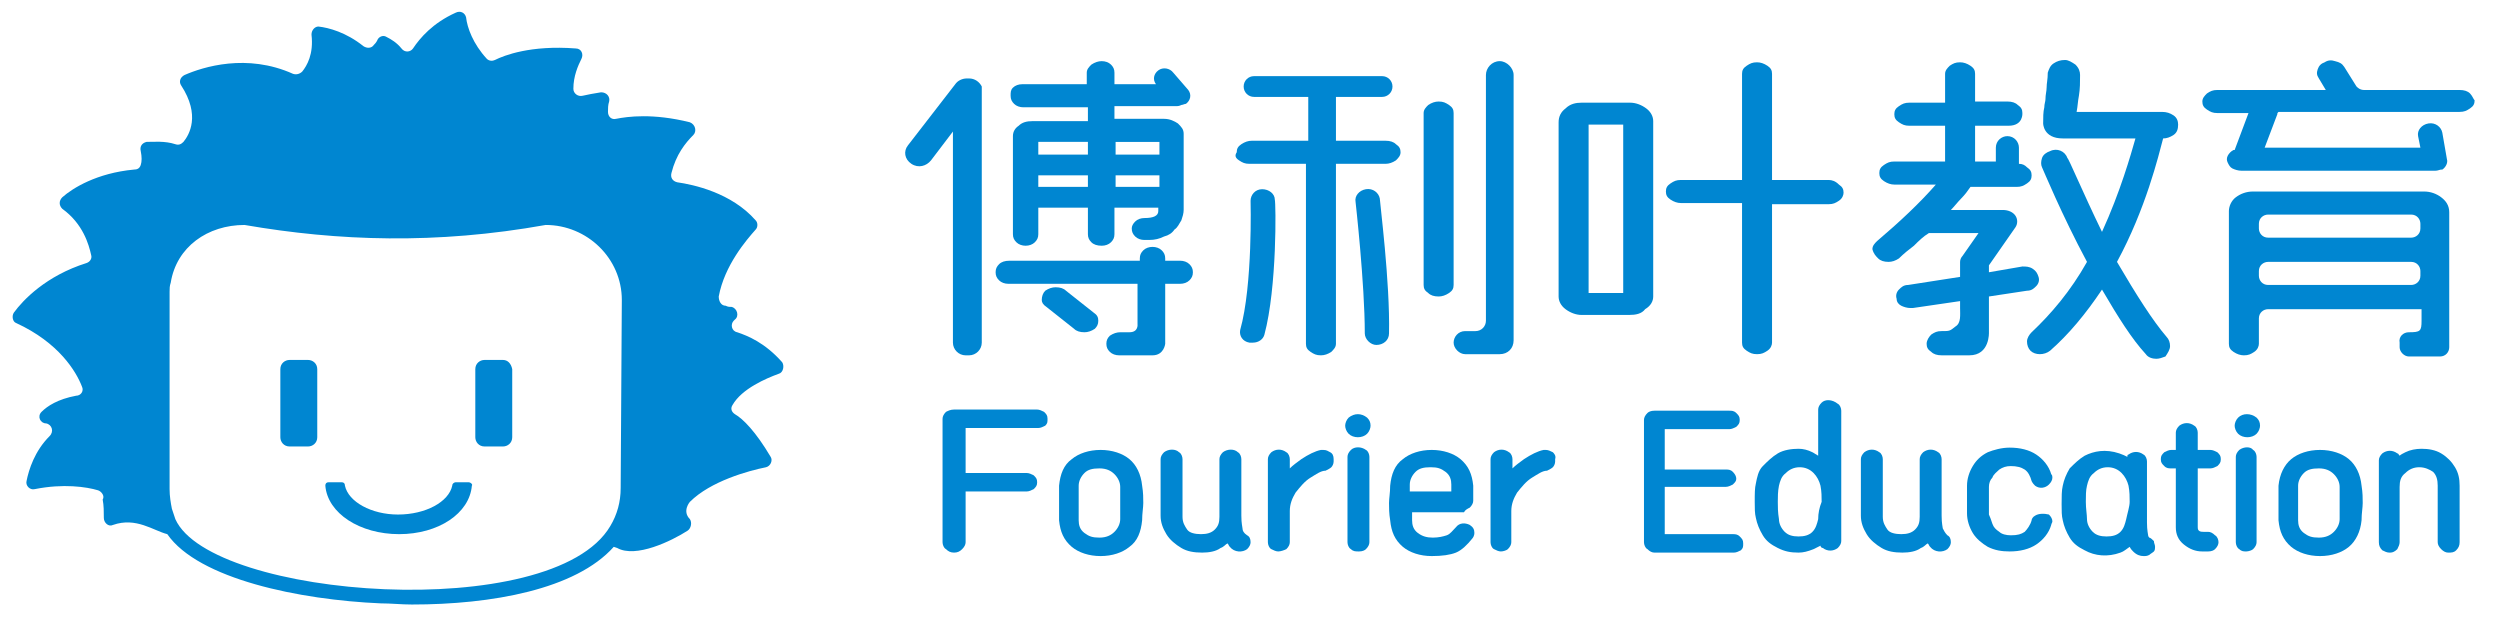 <?xml version="1.0" encoding="utf-8"?>
<!-- Generator: Adobe Illustrator 24.0.0, SVG Export Plug-In . SVG Version: 6.00 Build 0)  -->
<svg version="1.1" id="图层_1" xmlns="http://www.w3.org/2000/svg" xmlns:xlink="http://www.w3.org/1999/xlink" x="0px" y="0px"
	 viewBox="0 0 216.7 54.8" style="enable-background:new 0 0 216.7 54.8;" xml:space="preserve">
<style type="text/css">
	.st0{fill:#0086D1;}
</style>
<g>
	<g>
		<g>
			<path class="st0" d="M67.8,31.4c-1.5-1.7-3-2.3-3.9-2.6c-0.5-0.1-0.6-0.7-0.3-1c0,0,0.1-0.1,0.1-0.1c0.4-0.3,0.2-1-0.3-1.1
				c-0.2,0-0.3,0-0.5-0.1c-0.4,0-0.6-0.4-0.6-0.8c0.5-2.7,2.4-4.9,3.2-5.8c0.2-0.2,0.2-0.6,0-0.8c-2.1-2.4-5.4-3.1-6.8-3.3
				c-0.4-0.1-0.6-0.4-0.5-0.8c0.4-1.6,1.2-2.6,1.9-3.3c0.3-0.3,0.2-0.9-0.3-1.1c-3.2-0.8-5.4-0.5-6.4-0.3c-0.4,0.1-0.7-0.2-0.7-0.6
				c0-0.3,0-0.6,0.1-0.9c0.1-0.4-0.2-0.8-0.7-0.8c-0.6,0.1-1.2,0.2-1.6,0.3c-0.4,0.1-0.8-0.2-0.8-0.6c0-1.1,0.4-2,0.7-2.6
				c0.2-0.4,0-0.9-0.5-0.9c-3.9-0.3-6.2,0.6-7,1c-0.2,0.1-0.5,0.1-0.7-0.1c-1.2-1.3-1.7-2.7-1.8-3.6c-0.1-0.4-0.5-0.6-0.9-0.4
				c-2,0.9-3.1,2.2-3.7,3.1c-0.2,0.3-0.7,0.4-1,0c-0.4-0.5-0.9-0.8-1.3-1c-0.3-0.2-0.7,0-0.8,0.3c-0.1,0.2-0.2,0.3-0.3,0.4
				c-0.2,0.3-0.6,0.3-0.9,0.1c-1.5-1.2-3-1.6-3.9-1.7C27.3,2.3,27,2.6,27,3c0.2,1.7-0.4,2.7-0.8,3.2c-0.2,0.2-0.5,0.3-0.8,0.2
				c-4-1.8-7.8-0.6-9.4,0.1c-0.4,0.2-0.5,0.6-0.3,0.9c1.7,2.6,0.7,4.3,0.2,4.9c-0.2,0.2-0.4,0.3-0.7,0.2c-0.9-0.3-1.9-0.2-2.5-0.2
				c-0.4,0.1-0.6,0.4-0.5,0.8c0.1,0.5,0.1,0.9,0,1.2c-0.1,0.3-0.3,0.4-0.6,0.4c-3.2,0.3-5.3,1.6-6.2,2.4c-0.3,0.3-0.3,0.7,0,1
				c1.8,1.3,2.3,3.1,2.5,4c0.1,0.3-0.1,0.6-0.4,0.7c-3.5,1.1-5.5,3.2-6.3,4.3c-0.2,0.3-0.1,0.8,0.2,0.9c3.7,1.7,5.2,4.2,5.7,5.5
				c0.2,0.4-0.1,0.8-0.5,0.8c-1.6,0.3-2.5,0.9-3,1.4c-0.4,0.4-0.1,1,0.4,1c0,0,0,0,0,0c0.5,0.1,0.7,0.7,0.3,1.1
				c-1.3,1.3-1.8,2.9-2,3.9c-0.1,0.4,0.3,0.8,0.7,0.7c2.5-0.5,4.5-0.2,5.5,0.1c0.3,0.1,0.6,0.5,0.4,0.8C9,43.8,9,44.4,9,44.9
				c0,0.4,0.4,0.8,0.8,0.6c2-0.7,3.5,0.5,4.7,0.8l0,0c2.7,3.9,11.5,5.7,18.5,6c0.9,0,1.8,0.1,2.7,0.1c6.9,0,14.2-1.3,17.5-5l0.3,0.1
				c1.6,0.9,4.7-0.6,6.1-1.5c0.3-0.2,0.4-0.7,0.2-1c-0.7-0.7,0-1.5,0-1.5c1.8-1.8,5.1-2.7,6.6-3c0.4-0.1,0.6-0.6,0.4-0.9
				c-1.3-2.2-2.4-3.3-3.1-3.7c-0.3-0.2-0.4-0.5-0.2-0.8c0.8-1.4,2.9-2.3,4-2.7C67.9,32.3,68,31.7,67.8,31.4z M53.8,42.3
				c0,1.2-0.3,2.3-0.9,3.3c-5,8.5-34.6,6.3-37.7-0.6c-0.1-0.3-0.2-0.6-0.3-0.9c-0.1-0.5-0.2-1.1-0.2-1.7l0-17.1c0-0.3,0-0.5,0.1-0.8
				c0.5-3.1,3.2-5,6.4-5c8.1,1.4,16.6,1.7,26.1,0c3.6,0,6.6,2.9,6.6,6.5L53.8,42.3L53.8,42.3z"/>
		</g>
		<path class="st0" d="M26.7,31.2h-1.6c-0.4,0-0.8,0.3-0.8,0.8v5.9c0,0.4,0.3,0.8,0.8,0.8h1.6c0.4,0,0.8-0.3,0.8-0.8V32
			C27.5,31.5,27.1,31.2,26.7,31.2z"/>
		<path class="st0" d="M43.6,31.2H42c-0.4,0-0.8,0.3-0.8,0.8v5.9c0,0.4,0.3,0.8,0.8,0.8h1.6c0.4,0,0.8-0.3,0.8-0.8V32
			C44.3,31.5,44,31.2,43.6,31.2z"/>
		<g>
			<path class="st0" d="M34.6,46.3c-3.4,0-6.2-1.8-6.4-4.2c0-0.2,0.1-0.3,0.3-0.3h1.1c0.2,0,0.3,0.1,0.3,0.3
				c0.3,1.4,2.3,2.5,4.6,2.5c2.4,0,4.4-1.1,4.7-2.5c0-0.2,0.2-0.3,0.3-0.3h1.1c0.2,0,0.4,0.2,0.3,0.3C40.7,44.5,38,46.3,34.6,46.3z"
				/>
		</g>
	</g>
	<path class="st0" d="M89.9,35.5h-7.2c-0.3,0-0.5,0.1-0.7,0.2c-0.2,0.2-0.3,0.4-0.3,0.6V47c0,0.2,0.1,0.5,0.3,0.6
		c0.2,0.2,0.4,0.3,0.7,0.3s0.5-0.1,0.7-0.3c0.2-0.2,0.3-0.4,0.3-0.6v-4.4h5.3c0.2,0,0.4-0.1,0.6-0.2c0.2-0.2,0.3-0.3,0.3-0.6
		s-0.1-0.4-0.3-0.6c-0.2-0.1-0.4-0.2-0.6-0.2h-5.3v-3.9h6.3c0.2,0,0.4-0.1,0.6-0.2c0.2-0.2,0.2-0.3,0.2-0.6s-0.1-0.4-0.3-0.6
		C90.3,35.6,90.1,35.5,89.9,35.5z"/>
	<path class="st0" d="M97.9,39.8c-0.6-0.5-1.5-0.8-2.5-0.8s-1.9,0.3-2.5,0.8c-0.7,0.5-1,1.3-1.1,2.3c0,0.1,0,0.2,0,0.3l0,1.2l0,1.2
		c0,0.1,0,0.2,0,0.3v0c0.1,1,0.4,1.7,1.1,2.3c0.6,0.5,1.5,0.8,2.5,0.8s1.9-0.3,2.5-0.8c0.7-0.5,1-1.3,1.1-2.3c0-0.6,0.1-1.1,0.1-1.5
		c0-0.4,0-0.9-0.1-1.5C98.9,41.1,98.5,40.3,97.9,39.8z M97.1,45c0,0.4-0.2,0.8-0.5,1.1c-0.3,0.3-0.7,0.5-1.3,0.5s-0.9-0.1-1.3-0.4
		s-0.5-0.7-0.5-1.1c0-0.6,0-1.1,0-1.5c0-0.4,0-0.9,0-1.5c0-0.4,0.2-0.8,0.5-1.1s0.7-0.4,1.3-0.4s1,0.2,1.3,0.5
		c0.3,0.3,0.5,0.7,0.5,1.1c0,0.6,0,1.2,0,1.6C97.1,44,97.1,44.5,97.1,45z"/>
	<path class="st0" d="M107.7,45.8c0-0.1-0.1-0.4-0.1-1.1v-4.9c0-0.2-0.1-0.5-0.3-0.6c-0.3-0.3-0.9-0.3-1.3,0
		c-0.2,0.2-0.3,0.4-0.3,0.6v5c0,0.5-0.1,0.8-0.4,1.1c-0.3,0.3-0.7,0.4-1.2,0.4s-1-0.1-1.2-0.4s-0.4-0.6-0.4-1.1v-5
		c0-0.2-0.1-0.5-0.3-0.6c-0.3-0.3-0.9-0.3-1.3,0c-0.2,0.2-0.3,0.4-0.3,0.6v4.9c0,0.6,0.2,1.1,0.5,1.6c0.3,0.5,0.8,0.9,1.3,1.2
		s1.1,0.4,1.8,0.4c0.6,0,1.2-0.1,1.6-0.4c0.3-0.1,0.4-0.3,0.6-0.4c0.1,0.1,0.1,0.2,0.2,0.3c0.4,0.5,1.1,0.5,1.5,0.2
		c0.2-0.2,0.3-0.4,0.3-0.6c0-0.3-0.1-0.5-0.3-0.6C107.8,46.2,107.7,46,107.7,45.8z"/>
	<path class="st0" d="M115.3,39.2c-0.2-0.1-0.3-0.2-0.6-0.2c-0.1,0-0.2,0-0.2,0c-0.5,0.1-1.1,0.4-1.7,0.8c-0.4,0.3-0.7,0.5-1,0.8
		v-0.8c0-0.2-0.1-0.5-0.3-0.6c-0.4-0.3-0.9-0.3-1.3,0c-0.2,0.2-0.3,0.4-0.3,0.6V47c0,0.2,0.1,0.5,0.3,0.6s0.4,0.2,0.6,0.2
		s0.5-0.1,0.7-0.2c0.2-0.2,0.3-0.4,0.3-0.6v-2.7c0-0.6,0.2-1.1,0.5-1.6c0.4-0.5,0.8-1,1.3-1.3s0.9-0.6,1.3-0.6
		c0.2-0.1,0.4-0.2,0.5-0.3s0.2-0.3,0.2-0.5c0-0.1,0-0.2,0-0.2C115.6,39.5,115.5,39.3,115.3,39.2z"/>
	<path class="st0" d="M116.9,36.2c-0.2,0.2-0.3,0.5-0.3,0.7s0.1,0.5,0.3,0.7c0.2,0.2,0.5,0.3,0.8,0.3c0.3,0,0.6-0.1,0.8-0.3
		s0.3-0.5,0.3-0.7c0-0.3-0.1-0.5-0.3-0.7C118,35.8,117.4,35.8,116.9,36.2z"/>
	<path class="st0" d="M117.1,39c-0.2,0.2-0.3,0.4-0.3,0.6V47c0,0.2,0.1,0.5,0.3,0.6c0.2,0.2,0.4,0.2,0.7,0.2s0.5-0.1,0.6-0.2
		c0.2-0.2,0.3-0.4,0.3-0.6v-7.4c0-0.2-0.1-0.5-0.3-0.6C118,38.7,117.4,38.7,117.1,39z"/>
	<path class="st0" d="M127.4,44c0.2-0.2,0.3-0.4,0.3-0.6l0-0.4c0-0.2,0-0.5,0-0.9c-0.1-1-0.4-1.7-1.1-2.3c-0.6-0.5-1.5-0.8-2.5-0.8
		s-1.9,0.3-2.5,0.8c-0.7,0.5-1,1.3-1.1,2.3c0,0.6-0.1,1.1-0.1,1.5c0,0.4,0,0.9,0.1,1.5c0.1,1,0.4,1.7,1.1,2.3
		c0.6,0.5,1.5,0.8,2.5,0.8c0.9,0,1.6-0.1,2.1-0.3c0.5-0.2,1-0.7,1.4-1.2c0.1-0.1,0.2-0.3,0.2-0.5c0-0.3-0.1-0.5-0.4-0.7
		c-0.4-0.2-0.9-0.2-1.2,0.2c-0.3,0.3-0.5,0.6-0.8,0.7c-0.3,0.1-0.7,0.2-1.2,0.2c-0.5,0-0.9-0.1-1.3-0.4s-0.5-0.7-0.5-1.1
		c0-0.3,0-0.5,0-0.7h4.5C127,44.2,127.2,44.1,127.4,44z M122.2,42.6c0-0.2,0-0.4,0-0.6c0-0.4,0.2-0.8,0.5-1.1s0.7-0.4,1.3-0.4
		s0.9,0.1,1.3,0.4s0.5,0.7,0.5,1.1c0,0.2,0,0.4,0,0.6L122.2,42.6L122.2,42.6z"/>
	<path class="st0" d="M134.6,39.2c-0.2-0.1-0.4-0.2-0.6-0.2c-0.1,0-0.2,0-0.2,0c-0.5,0.1-1.1,0.4-1.7,0.8c-0.4,0.3-0.7,0.5-1,0.8
		v-0.8c0-0.2-0.1-0.5-0.3-0.6c-0.4-0.3-0.9-0.3-1.3,0c-0.2,0.2-0.3,0.4-0.3,0.6V47c0,0.2,0.1,0.5,0.3,0.6s0.4,0.2,0.6,0.2
		s0.5-0.1,0.6-0.2c0.2-0.2,0.3-0.4,0.3-0.6v-2.7c0-0.6,0.2-1.1,0.5-1.6c0.4-0.5,0.8-1,1.3-1.3s0.9-0.6,1.3-0.6
		c0.2-0.1,0.4-0.2,0.5-0.3s0.2-0.3,0.2-0.5c0-0.1,0-0.2,0-0.2C134.9,39.5,134.7,39.3,134.6,39.2z"/>
	<path class="st0" d="M150.2,46.3h-5.9v-4.1h5.3c0.2,0,0.4-0.1,0.6-0.2c0.2-0.2,0.3-0.3,0.3-0.5c0-0.2-0.1-0.4-0.3-0.6
		c-0.2-0.2-0.4-0.2-0.6-0.2h-5.3v-3.5h5.6c0.2,0,0.4-0.1,0.6-0.2c0.2-0.2,0.3-0.3,0.3-0.6s-0.1-0.4-0.3-0.6s-0.4-0.2-0.6-0.2h-6.5
		c-0.3,0-0.5,0.1-0.6,0.2c-0.2,0.2-0.3,0.4-0.3,0.6V47c0,0.2,0.1,0.5,0.3,0.6c0.2,0.2,0.4,0.3,0.6,0.3h6.9c0.2,0,0.4-0.1,0.6-0.2
		c0.2-0.2,0.2-0.3,0.2-0.6s-0.1-0.4-0.3-0.6C150.6,46.3,150.4,46.3,150.2,46.3z"/>
	<path class="st0" d="M157.9,34.9c-0.2,0.2-0.3,0.4-0.3,0.6v4c-0.2-0.1-0.3-0.2-0.5-0.3c-0.4-0.2-0.8-0.3-1.2-0.3
		c-0.6,0-1.3,0.1-1.8,0.4s-0.9,0.7-1.3,1.1s-0.5,1-0.6,1.5c-0.1,0.4-0.1,0.9-0.1,1.6c0,0.6,0,1,0.1,1.4c0.1,0.5,0.3,1,0.6,1.5
		c0.3,0.5,0.7,0.8,1.3,1.1s1.1,0.4,1.8,0.4c0.4,0,0.8-0.1,1.3-0.3c0.2-0.1,0.4-0.2,0.6-0.3c0,0.1,0.1,0.2,0.2,0.2
		c0.4,0.3,0.9,0.3,1.3,0c0.2-0.2,0.3-0.4,0.3-0.6V35.6c0-0.2-0.1-0.5-0.3-0.6C158.8,34.6,158.2,34.6,157.9,34.9z M157.6,45
		c-0.1,0.4-0.2,0.8-0.5,1.1c-0.3,0.3-0.7,0.4-1.2,0.4s-0.9-0.1-1.2-0.4s-0.5-0.7-0.5-1.1c-0.1-0.6-0.1-1.1-0.1-1.5s0-0.9,0.1-1.4
		c0.1-0.4,0.2-0.8,0.6-1.1c0.3-0.3,0.7-0.5,1.2-0.5c0.5,0,0.9,0.2,1.2,0.5c0.3,0.3,0.5,0.7,0.6,1.1c0.1,0.5,0.1,1,0.1,1.4
		C157.7,44,157.6,44.5,157.6,45z"/>
	<path class="st0" d="M168.4,45.8c0-0.1-0.1-0.4-0.1-1.1v-4.9c0-0.2-0.1-0.5-0.3-0.6c-0.4-0.3-0.9-0.3-1.3,0
		c-0.2,0.2-0.3,0.4-0.3,0.6v5c0,0.5-0.1,0.8-0.4,1.1c-0.3,0.3-0.7,0.4-1.2,0.4s-1-0.1-1.2-0.4s-0.4-0.6-0.4-1.1v-5
		c0-0.2-0.1-0.5-0.3-0.6c-0.4-0.3-0.9-0.3-1.3,0c-0.2,0.2-0.3,0.4-0.3,0.6v4.9c0,0.6,0.2,1.1,0.5,1.6c0.3,0.5,0.8,0.9,1.3,1.2
		s1.1,0.4,1.8,0.4c0.6,0,1.2-0.1,1.6-0.4c0.3-0.1,0.4-0.3,0.6-0.4c0.1,0.1,0.1,0.2,0.2,0.3c0.4,0.5,1.1,0.5,1.5,0.2
		c0.2-0.2,0.3-0.4,0.3-0.6c0-0.3-0.1-0.5-0.3-0.6C168.6,46.2,168.5,46,168.4,45.8z"/>
	<path class="st0" d="M176.4,44.7c-0.2,0.1-0.3,0.3-0.3,0.4c-0.1,0.4-0.4,0.8-0.6,1c-0.3,0.2-0.6,0.3-1.2,0.3c-0.4,0-0.8-0.1-1-0.3
		c-0.3-0.2-0.5-0.4-0.6-0.7c-0.1-0.3-0.2-0.6-0.3-0.8c0-0.6,0-1,0-1.2c0-0.2,0-0.6,0-1.2c0-0.3,0.1-0.6,0.3-0.8
		c0.1-0.3,0.4-0.5,0.6-0.7c0.3-0.2,0.6-0.3,1-0.3c0.5,0,0.9,0.1,1.2,0.3c0.3,0.2,0.5,0.6,0.6,1c0.1,0.2,0.2,0.3,0.3,0.4
		c0.4,0.3,0.9,0.2,1.2-0.1c0.2-0.2,0.3-0.4,0.3-0.6c0-0.1,0-0.2-0.1-0.3c-0.2-0.7-0.7-1.3-1.3-1.7s-1.4-0.6-2.3-0.6
		c-0.7,0-1.4,0.2-1.9,0.4c-0.6,0.3-1,0.7-1.3,1.2c-0.3,0.5-0.5,1.1-0.5,1.7l0,1.2l0,1.2v0c0,0.6,0.2,1.2,0.5,1.7
		c0.3,0.5,0.8,0.9,1.3,1.2c0.6,0.3,1.2,0.4,1.9,0.4c0.9,0,1.7-0.2,2.3-0.6s1.1-1,1.3-1.7c0-0.1,0.1-0.2,0.1-0.3
		c0-0.2-0.1-0.4-0.3-0.6C177.2,44.5,176.7,44.5,176.4,44.7z"/>
	<path class="st0" d="M186.3,46.6c0,0-0.1-0.1-0.1-0.2c0-0.1-0.1-0.4-0.1-1.1V40c0-0.2-0.1-0.5-0.3-0.6c-0.4-0.3-0.9-0.3-1.3,0
		c-0.1,0-0.1,0.1-0.1,0.2c-0.2-0.1-0.4-0.2-0.7-0.3c-1.2-0.4-2.2-0.2-3,0.2c-0.5,0.3-0.9,0.7-1.3,1.1c-0.3,0.5-0.5,1-0.6,1.5
		c-0.1,0.4-0.1,1-0.1,1.6c0,0.6,0,1,0.1,1.4c0.1,0.5,0.3,1,0.6,1.5c0.3,0.5,0.7,0.8,1.3,1.1c0.9,0.5,2,0.6,3.1,0.2
		c0.3-0.1,0.5-0.3,0.8-0.5c0.1,0.2,0.2,0.3,0.3,0.4c0.3,0.3,0.6,0.4,0.9,0.4c0.2,0,0.3,0,0.5-0.1c0.1-0.1,0.3-0.2,0.4-0.3
		c0.1-0.1,0.1-0.3,0.1-0.4c0-0.2-0.1-0.3-0.1-0.5C186.6,46.8,186.4,46.6,186.3,46.6z M184.3,45c-0.1,0.4-0.2,0.8-0.5,1.1
		c-0.3,0.3-0.7,0.4-1.2,0.4s-0.9-0.1-1.2-0.4c-0.3-0.3-0.5-0.7-0.5-1.1c0-0.4-0.1-0.9-0.1-1.5c0-0.5,0-1,0.1-1.4
		c0.1-0.4,0.2-0.8,0.6-1.1c0.3-0.3,0.7-0.5,1.2-0.5c0.5,0,0.9,0.2,1.2,0.5c0.3,0.3,0.5,0.7,0.6,1.1c0.1,0.5,0.1,1,0.1,1.4
		S184.4,44.5,184.3,45z"/>
	<path class="st0" d="M191.6,40.6c0.2,0,0.4-0.1,0.6-0.2c0.2-0.2,0.3-0.3,0.3-0.6s-0.1-0.4-0.3-0.6c-0.2-0.1-0.4-0.2-0.6-0.2h-1.1
		v-1.5c0-0.2-0.1-0.5-0.3-0.6c-0.4-0.3-0.9-0.3-1.3,0c-0.2,0.2-0.3,0.4-0.3,0.6V39h-0.4c-0.2,0-0.4,0.1-0.6,0.2
		c-0.2,0.2-0.3,0.3-0.3,0.6s0.1,0.4,0.3,0.6c0.2,0.2,0.4,0.2,0.6,0.2h0.4v5.1c0,0.6,0.2,1.1,0.7,1.5s1,0.6,1.6,0.6h0.5
		c0.3,0,0.5-0.1,0.6-0.2c0.2-0.2,0.3-0.4,0.3-0.6c0-0.2-0.1-0.5-0.3-0.6c-0.2-0.2-0.4-0.3-0.6-0.3H191c-0.1,0-0.3,0-0.4-0.1
		c-0.1-0.1-0.1-0.2-0.1-0.3v-5.1L191.6,40.6L191.6,40.6z"/>
	<path class="st0" d="M194,36.2c-0.2,0.2-0.3,0.5-0.3,0.7s0.1,0.5,0.3,0.7s0.5,0.3,0.8,0.3s0.6-0.1,0.8-0.3c0.2-0.2,0.3-0.5,0.3-0.7
		c0-0.3-0.1-0.5-0.3-0.7C195.1,35.8,194.4,35.8,194,36.2z"/>
	<path class="st0" d="M194.1,39c-0.2,0.2-0.3,0.4-0.3,0.6V47c0,0.2,0.1,0.5,0.3,0.6c0.2,0.2,0.4,0.2,0.6,0.2s0.5-0.1,0.6-0.2
		c0.2-0.2,0.3-0.4,0.3-0.6v-7.4c0-0.2-0.1-0.5-0.3-0.6C195.1,38.7,194.5,38.7,194.1,39z"/>
	<path class="st0" d="M203.6,39.8c-0.6-0.5-1.5-0.8-2.5-0.8s-1.9,0.3-2.5,0.8c-0.6,0.5-1,1.3-1.1,2.3c0,0.1,0,0.2,0,0.3l0,1.2l0,1.2
		c0,0.1,0,0.2,0,0.3v0c0.1,1,0.4,1.7,1.1,2.3c0.6,0.5,1.5,0.8,2.5,0.8s1.9-0.3,2.5-0.8c0.6-0.5,1-1.3,1.1-2.3c0-0.6,0.1-1.1,0.1-1.5
		c0-0.4,0-0.9-0.1-1.5C204.6,41.1,204.2,40.3,203.6,39.8z M202.8,45c0,0.4-0.2,0.8-0.5,1.1c-0.3,0.3-0.7,0.5-1.3,0.5
		s-0.9-0.1-1.3-0.4s-0.5-0.7-0.5-1.1c0-0.6,0-1.1,0-1.5c0-0.4,0-0.9,0-1.5c0-0.4,0.2-0.8,0.5-1.1s0.7-0.4,1.3-0.4s1,0.2,1.3,0.5
		c0.3,0.3,0.5,0.7,0.5,1.1c0,0.6,0,1.2,0,1.6C202.8,44,202.8,44.5,202.8,45z"/>
	<path class="st0" d="M211.6,39.3c-0.5-0.3-1.1-0.4-1.7-0.4c-0.5,0-1,0.1-1.4,0.3c-0.2,0.1-0.4,0.2-0.5,0.3
		c-0.1-0.1-0.1-0.2-0.2-0.2c-0.4-0.3-0.9-0.3-1.3,0c-0.2,0.2-0.3,0.4-0.3,0.6V47c0,0.3,0.1,0.5,0.3,0.7c0.2,0.1,0.4,0.2,0.6,0.2
		c0,0,0.1,0,0.1,0c0.2,0,0.4-0.1,0.6-0.3c0.1-0.2,0.2-0.4,0.2-0.6v-4.8c0-0.5,0.1-0.9,0.5-1.2c0.3-0.3,0.7-0.5,1.2-0.5
		s0.9,0.2,1.2,0.4c0.3,0.3,0.4,0.7,0.4,1.2V47c0,0.2,0.1,0.4,0.3,0.6c0.2,0.2,0.4,0.3,0.6,0.3c0.3,0,0.5,0,0.7-0.2
		c0.2-0.2,0.3-0.4,0.3-0.7v-4.9c0-0.6-0.1-1.1-0.4-1.6C212.5,40,212.1,39.6,211.6,39.3z"/>
	<path class="st0" d="M158.5,15.6h-4.9V6.4c0-0.3-0.1-0.5-0.4-0.7c-0.3-0.2-0.6-0.3-0.9-0.3c-0.4,0-0.6,0.1-0.9,0.3
		s-0.4,0.4-0.4,0.7v9.2h-5.3c-0.4,0-0.6,0.1-0.9,0.3c-0.3,0.2-0.4,0.4-0.4,0.7c0,0.3,0.1,0.5,0.4,0.7s0.6,0.3,0.9,0.3h5.3v12.1
		c0,0.3,0.1,0.5,0.4,0.7s0.5,0.3,0.9,0.3s0.6-0.1,0.9-0.3s0.4-0.5,0.4-0.7V17.7h4.9c0.4,0,0.6-0.1,0.9-0.3s0.4-0.5,0.4-0.7
		c0-0.3-0.1-0.5-0.4-0.7C159.1,15.7,158.8,15.6,158.5,15.6z"/>
	<path class="st0" d="M143.3,25.7V10.5c0-0.4-0.2-0.8-0.6-1.1c-0.4-0.3-0.9-0.5-1.4-0.5h-4.2c-0.5,0-1,0.1-1.4,0.5
		c-0.4,0.3-0.6,0.7-0.6,1.2v15.1c0,0.4,0.2,0.8,0.6,1.1c0.4,0.3,0.9,0.5,1.4,0.5h4.1c0.6,0,1.1-0.1,1.4-0.5
		C143.1,26.5,143.3,26.1,143.3,25.7z M140.7,25.4h-3V10.8h3V25.4z"/>
	<path class="st0" d="M87.9,9c0.2,0.2,0.5,0.3,0.8,0.3h5.6v1.2h-4.8c-0.5,0-0.9,0.1-1.2,0.4c-0.3,0.2-0.5,0.5-0.5,0.9v8.5
		c0,0.3,0.1,0.5,0.3,0.7s0.5,0.3,0.8,0.3c0.3,0,0.6-0.1,0.8-0.3c0.2-0.2,0.3-0.4,0.3-0.7V18h4.3v2.3c0,0.3,0.1,0.5,0.3,0.7
		c0.2,0.2,0.5,0.3,0.9,0.3c0.3,0,0.6-0.1,0.8-0.3c0.2-0.2,0.3-0.4,0.3-0.7V18h3.8v0.3c0,0.4-0.4,0.6-1.2,0.6c-0.3,0-0.6,0.1-0.8,0.3
		s-0.3,0.4-0.3,0.6c0,0.3,0.1,0.5,0.3,0.7c0.2,0.2,0.5,0.3,0.8,0.3h0.2c0.1,0,0.2,0,0.2,0c0.5,0,0.9-0.1,1.3-0.3
		c0.4-0.1,0.7-0.3,0.9-0.6c0.3-0.2,0.4-0.5,0.6-0.8c0.1-0.3,0.2-0.6,0.2-0.9v-6.6c0-0.4-0.2-0.6-0.5-0.9c-0.3-0.2-0.7-0.4-1.2-0.4
		h-4.3V9.2h5.3c0.2,0,0.3,0,0.5-0.1c0.1,0,0.3-0.1,0.4-0.1c0.4-0.3,0.5-0.8,0.2-1.2l-1.3-1.5c-0.3-0.4-0.9-0.5-1.3-0.2
		c-0.4,0.3-0.5,0.8-0.2,1.2l0,0h-0.8h-2.8v-1c0-0.3-0.1-0.5-0.3-0.7c-0.2-0.2-0.5-0.3-0.8-0.3s-0.6,0.1-0.9,0.3
		c-0.2,0.2-0.4,0.4-0.4,0.7v1h-5.6c-0.3,0-0.6,0.1-0.8,0.3S87.6,8,87.6,8.3C87.6,8.6,87.7,8.8,87.9,9z M94.3,16.2H90v-1h4.3V16.2z
		 M94.3,13.4H90v-1.1h4.3V13.4z M96.7,12.3h3.8v1.1h-3.8V12.3z M96.7,15.2h3.8v1h-3.8V15.2z"/>
	<path class="st0" d="M90.7,26.6l2.4,1.9c0.2,0.2,0.5,0.3,0.9,0.3c0.3,0,0.6-0.1,0.9-0.3c0.2-0.2,0.3-0.4,0.3-0.7
		c0-0.3-0.1-0.5-0.4-0.7l-2.4-1.9c-0.2-0.2-0.5-0.3-0.9-0.3c-0.3,0-0.6,0.1-0.9,0.3c-0.2,0.2-0.3,0.5-0.3,0.8
		C90.3,26.2,90.4,26.4,90.7,26.6z"/>
	<path class="st0" d="M101,29.8v-5.2h1.3c0.3,0,0.6-0.1,0.8-0.3c0.2-0.2,0.3-0.4,0.3-0.7c0-0.3-0.1-0.5-0.3-0.7
		c-0.2-0.2-0.5-0.3-0.8-0.3H101v-0.2c0-0.3-0.1-0.5-0.3-0.7c-0.2-0.2-0.5-0.3-0.8-0.3c-0.3,0-0.6,0.1-0.8,0.3
		c-0.2,0.2-0.3,0.4-0.3,0.7v0.2H87.5c-0.4,0-0.7,0.1-0.9,0.3c-0.2,0.2-0.3,0.4-0.3,0.7c0,0.3,0.1,0.5,0.3,0.7
		c0.2,0.2,0.5,0.3,0.8,0.3h11.2v3.2l0,0.3c0,0,0.1,0.7-0.7,0.7c-0.3,0-0.8,0-0.8,0c-0.3,0-0.6,0.1-0.9,0.3c-0.2,0.2-0.3,0.4-0.3,0.7
		c0,0.3,0.1,0.5,0.3,0.7c0.2,0.2,0.5,0.3,0.8,0.3h0.2c0.5,0,1,0,1.6,0c0,0,0,0,1.1,0C100.9,30.8,101,29.8,101,29.8z"/>
	<path class="st0" d="M82.6,29.7c0,0.6,0.5,1.1,1.1,1.1H84c0.6,0,1.1-0.5,1.1-1.1V7.9c0,0,0,0,0,0c0-0.1,0-0.1,0-0.2
		c0,0,0-0.1,0-0.1c0,0,0-0.1,0-0.1c-0.2-0.4-0.6-0.7-1.1-0.7h-0.2c-0.4,0-0.8,0.2-1,0.5l-4.1,5.3c-0.4,0.5-0.3,1.2,0.3,1.6
		c0.6,0.4,1.3,0.2,1.7-0.3l1.9-2.5L82.6,29.7L82.6,29.7z"/>
	<path class="st0" d="M107.4,13.9c0.3,0.2,0.5,0.3,0.9,0.3h3h1.9v2.5v13.1c0,0.3,0.1,0.5,0.4,0.7c0.3,0.2,0.5,0.3,0.9,0.3
		c0.3,0,0.6-0.1,0.9-0.3c0.2-0.2,0.4-0.4,0.4-0.7V14.2h4.3c0.3,0,0.6-0.1,0.9-0.3c0.2-0.2,0.4-0.4,0.4-0.7c0-0.3-0.1-0.5-0.4-0.7
		c-0.2-0.2-0.5-0.3-0.9-0.3h-4.3V8.4h4c0.5,0,0.9-0.4,0.9-0.9s-0.4-0.9-0.9-0.9h-11.1c-0.5,0-0.9,0.4-0.9,0.9s0.4,0.9,0.9,0.9h4.7
		v3.8h-4.9c-0.3,0-0.6,0.1-0.9,0.3c-0.3,0.2-0.4,0.4-0.4,0.7C107,13.5,107.1,13.7,107.4,13.9z"/>
	<path class="st0" d="M123.8,25.4c0.2,0.2,0.5,0.3,0.9,0.3c0.3,0,0.6-0.1,0.9-0.3c0.3-0.2,0.4-0.4,0.4-0.7V9.8
		c0-0.3-0.1-0.5-0.4-0.7s-0.5-0.3-0.9-0.3c-0.3,0-0.6,0.1-0.9,0.3c-0.2,0.2-0.4,0.4-0.4,0.7v14.9C123.4,25,123.5,25.2,123.8,25.4z"
		/>
	<path class="st0" d="M110.5,17.3c0-0.5-0.5-0.9-1.1-0.9c-0.6,0-1,0.5-1,1c0,0,0.2,7.3-0.9,11.2c-0.1,0.5,0.2,1,0.8,1.1
		c0.1,0,0.2,0,0.3,0c0.5,0,0.9-0.3,1-0.7C110.7,24.9,110.6,17.6,110.5,17.3z"/>
	<path class="st0" d="M119.6,17.2c-0.1-0.5-0.6-0.9-1.2-0.8c-0.6,0.1-1,0.6-0.9,1.1c0,0,0.8,7.1,0.8,11.4c0,0.5,0.5,1,1,1h0
		c0.6,0,1.1-0.4,1.1-1C120.5,24.5,119.6,17.5,119.6,17.2z"/>
	<path class="st0" d="M162.8,22.4c0.2,0.2,0.5,0.3,0.9,0.3c0.3,0,0.6-0.1,0.9-0.3c0.4-0.4,0.9-0.8,1.3-1.1c0.4-0.4,0.8-0.8,1.3-1.1
		h4.3l-1.4,2c-0.1,0.1-0.2,0.3-0.2,0.5V24l-4.5,0.7c-0.4,0-0.6,0.2-0.8,0.4s-0.3,0.5-0.2,0.8c0,0.3,0.2,0.5,0.4,0.6s0.5,0.2,0.8,0.2
		h0.2l4.1-0.6v0.6c0,0.6,0.1,1.3-0.4,1.6c-0.5,0.4-0.5,0.4-1.2,0.4c-0.4,0-0.6,0.1-0.9,0.3c-0.2,0.2-0.4,0.5-0.4,0.8
		c0,0.3,0.1,0.5,0.4,0.7c0.2,0.2,0.5,0.3,0.9,0.3h2.4c1.8,0,1.7-2,1.7-2v-3.1l3.3-0.5c0.4,0,0.6-0.2,0.8-0.4s0.3-0.5,0.2-0.8
		c-0.1-0.3-0.2-0.5-0.5-0.7s-0.6-0.2-0.9-0.2l-2.9,0.5V23l2.3-3.3c0.2-0.3,0.2-0.7,0-1s-0.6-0.5-1.1-0.5h-4.5c0.3-0.3,0.6-0.7,0.9-1
		s0.6-0.7,0.8-1h4c0.4,0,0.6-0.1,0.9-0.3s0.4-0.4,0.4-0.7s-0.1-0.5-0.4-0.7c-0.2-0.2-0.4-0.3-0.7-0.3v-1.4c0-0.5-0.4-1-1-1H174
		c-0.5,0-1,0.4-1,1V14h-1.8v-3.1c0,0,1.6,0,2.9,0s1.2-1.1,1.2-1.1c0-0.3-0.1-0.5-0.4-0.7c-0.2-0.2-0.5-0.3-0.9-0.3h-2.8V6.4
		c0-0.3-0.1-0.5-0.4-0.7s-0.6-0.3-0.9-0.3c-0.4,0-0.6,0.1-0.9,0.3c-0.2,0.2-0.4,0.4-0.4,0.7v2.5h-3.1c-0.4,0-0.6,0.1-0.9,0.3
		s-0.4,0.4-0.4,0.7c0,0.3,0.1,0.5,0.4,0.7s0.5,0.3,0.9,0.3h3.1V14h-4.4c-0.4,0-0.6,0.1-0.9,0.3s-0.4,0.4-0.4,0.7
		c0,0.3,0.1,0.5,0.4,0.7c0.3,0.2,0.6,0.3,0.9,0.3h3.6c-1.4,1.6-3.1,3.2-5.1,4.9c-0.2,0.2-0.4,0.4-0.4,0.7
		C162.4,22,162.6,22.2,162.8,22.4z"/>
	<path class="st0" d="M188.1,30c0-0.3-0.1-0.6-0.3-0.8c-1.2-1.4-2.6-3.6-4.3-6.5c2.5-4.6,3.6-9.2,4-10.7c0.3,0,0.6-0.1,0.9-0.3
		c0.3-0.2,0.4-0.5,0.4-0.9c0-0.3-0.1-0.6-0.4-0.8c-0.3-0.2-0.6-0.3-1-0.3H180c0.1-0.5,0.1-0.9,0.2-1.4c0.1-0.6,0.1-1.2,0.1-1.8
		c0-0.3-0.1-0.6-0.4-0.9c-0.3-0.2-0.6-0.4-0.9-0.4c-0.4,0-0.7,0.1-1,0.3c-0.3,0.2-0.4,0.5-0.5,0.8c0,0.6-0.1,0.9-0.1,1.3
		c0,0.3-0.1,0.6-0.1,1c0,0.2-0.1,0.4-0.1,0.7c-0.1,0.4-0.1,0.9-0.1,1.4c0,0,0,1.3,1.7,1.3h6.3c-0.4,1.4-1.3,4.6-2.9,8.1
		c-1.7-3.5-2.9-6.4-3-6.4c-0.2-0.6-0.9-0.9-1.5-0.6c-0.3,0.1-0.6,0.3-0.7,0.6c-0.1,0.3-0.1,0.6,0,0.8c0.1,0.2,1.7,4.1,3.9,8.2
		c-1.4,2.5-3.1,4.5-4.8,6.1c-0.2,0.2-0.4,0.5-0.4,0.8c0,0.3,0.1,0.6,0.3,0.8c0.4,0.4,1.2,0.4,1.7,0c1.6-1.4,3.1-3.2,4.5-5.3
		c1.4,2.4,2.6,4.3,3.8,5.6c0.2,0.3,0.6,0.4,0.9,0.4c0.3,0,0.5-0.1,0.8-0.2C187.9,30.6,188.1,30.3,188.1,30z"/>
	<g>
		<path class="st0" d="M211.6,17.1c-0.4-0.3-0.9-0.5-1.5-0.5h-14.8c-0.6,0-1.1,0.2-1.5,0.5s-0.6,0.8-0.6,1.2v11.5
			c0,0.3,0.1,0.5,0.4,0.7s0.6,0.3,0.9,0.3c0.4,0,0.6-0.1,0.9-0.3s0.4-0.5,0.4-0.7v-2.2c0-0.5,0.4-0.8,0.8-0.8h13.3v0.5v0.5
			c0,0.9-0.1,1-1.1,1c-0.5,0-0.9,0.4-0.8,0.9l0,0.4c0,0.4,0.4,0.8,0.8,0.8h2.7c0.5,0,0.8-0.4,0.8-0.8v-2.7v-9
			C212.3,17.8,212,17.4,211.6,17.1z M209.8,23.9c0,0.5-0.4,0.8-0.8,0.8h-12.4c-0.5,0-0.8-0.4-0.8-0.8v-0.4c0-0.5,0.4-0.8,0.8-0.8
			h12.4c0.5,0,0.8,0.4,0.8,0.8V23.9z M209.8,19.8c0,0.5-0.4,0.8-0.8,0.8h-12.4c-0.5,0-0.8-0.4-0.8-0.8v-0.4c0-0.5,0.4-0.8,0.8-0.8
			h12.4c0.5,0,0.8,0.4,0.8,0.8V19.8z"/>
		<path class="st0" d="M214.1,8.1c-0.2-0.2-0.5-0.3-0.9-0.3h-8.3c-0.3,0-0.6-0.2-0.7-0.4l-1-1.6c-0.2-0.3-0.4-0.4-0.8-0.5
			c-0.3-0.1-0.6-0.1-0.9,0.1c-0.3,0.1-0.5,0.3-0.6,0.6c-0.1,0.3-0.1,0.5,0.1,0.8l0.6,1h-9.4c-0.4,0-0.6,0.1-0.9,0.3
			c-0.2,0.2-0.4,0.4-0.4,0.7c0,0.3,0.1,0.5,0.4,0.7s0.5,0.3,0.9,0.3l2.7,0l-1.2,3.2c-0.1,0-0.1,0-0.1,0c-0.2,0.1-0.4,0.3-0.5,0.5
			s-0.1,0.4,0,0.6c0.1,0.2,0.2,0.4,0.4,0.5c0.2,0.1,0.5,0.2,0.8,0.2h0h0.4c0.1,0,0.1,0,0.1,0h16.1l0,0h0.2c0.2,0,0.4-0.1,0.5-0.1
			c0,0,0,0,0.1,0c0,0,0,0,0,0c0.3-0.2,0.5-0.6,0.4-0.9l-0.4-2.3c-0.1-0.5-0.6-0.9-1.2-0.8l0,0c-0.6,0.1-1,0.6-0.9,1.1l0.2,1
			c-0.9,0-2.5,0-4.4,0c-3.1,0-6.8,0-9.1,0l1.1-2.9c0-0.1,0-0.1,0.1-0.2h0.2h3.6h11.9c0.4,0,0.6-0.1,0.9-0.3s0.4-0.4,0.4-0.7
			C214.4,8.6,214.3,8.3,214.1,8.1z"/>
	</g>
	<path class="st0" d="M130,5.3c-0.7,0-1.2,0.6-1.2,1.2v21.3c0,0.5-0.4,0.9-0.9,0.9H127c-0.6,0-1,0.5-1,1s0.5,1,1,1h3l0,0
		c0.7,0,1.2-0.5,1.2-1.2v-23C131.2,5.9,130.6,5.3,130,5.3z"/>
</g>
</svg>
